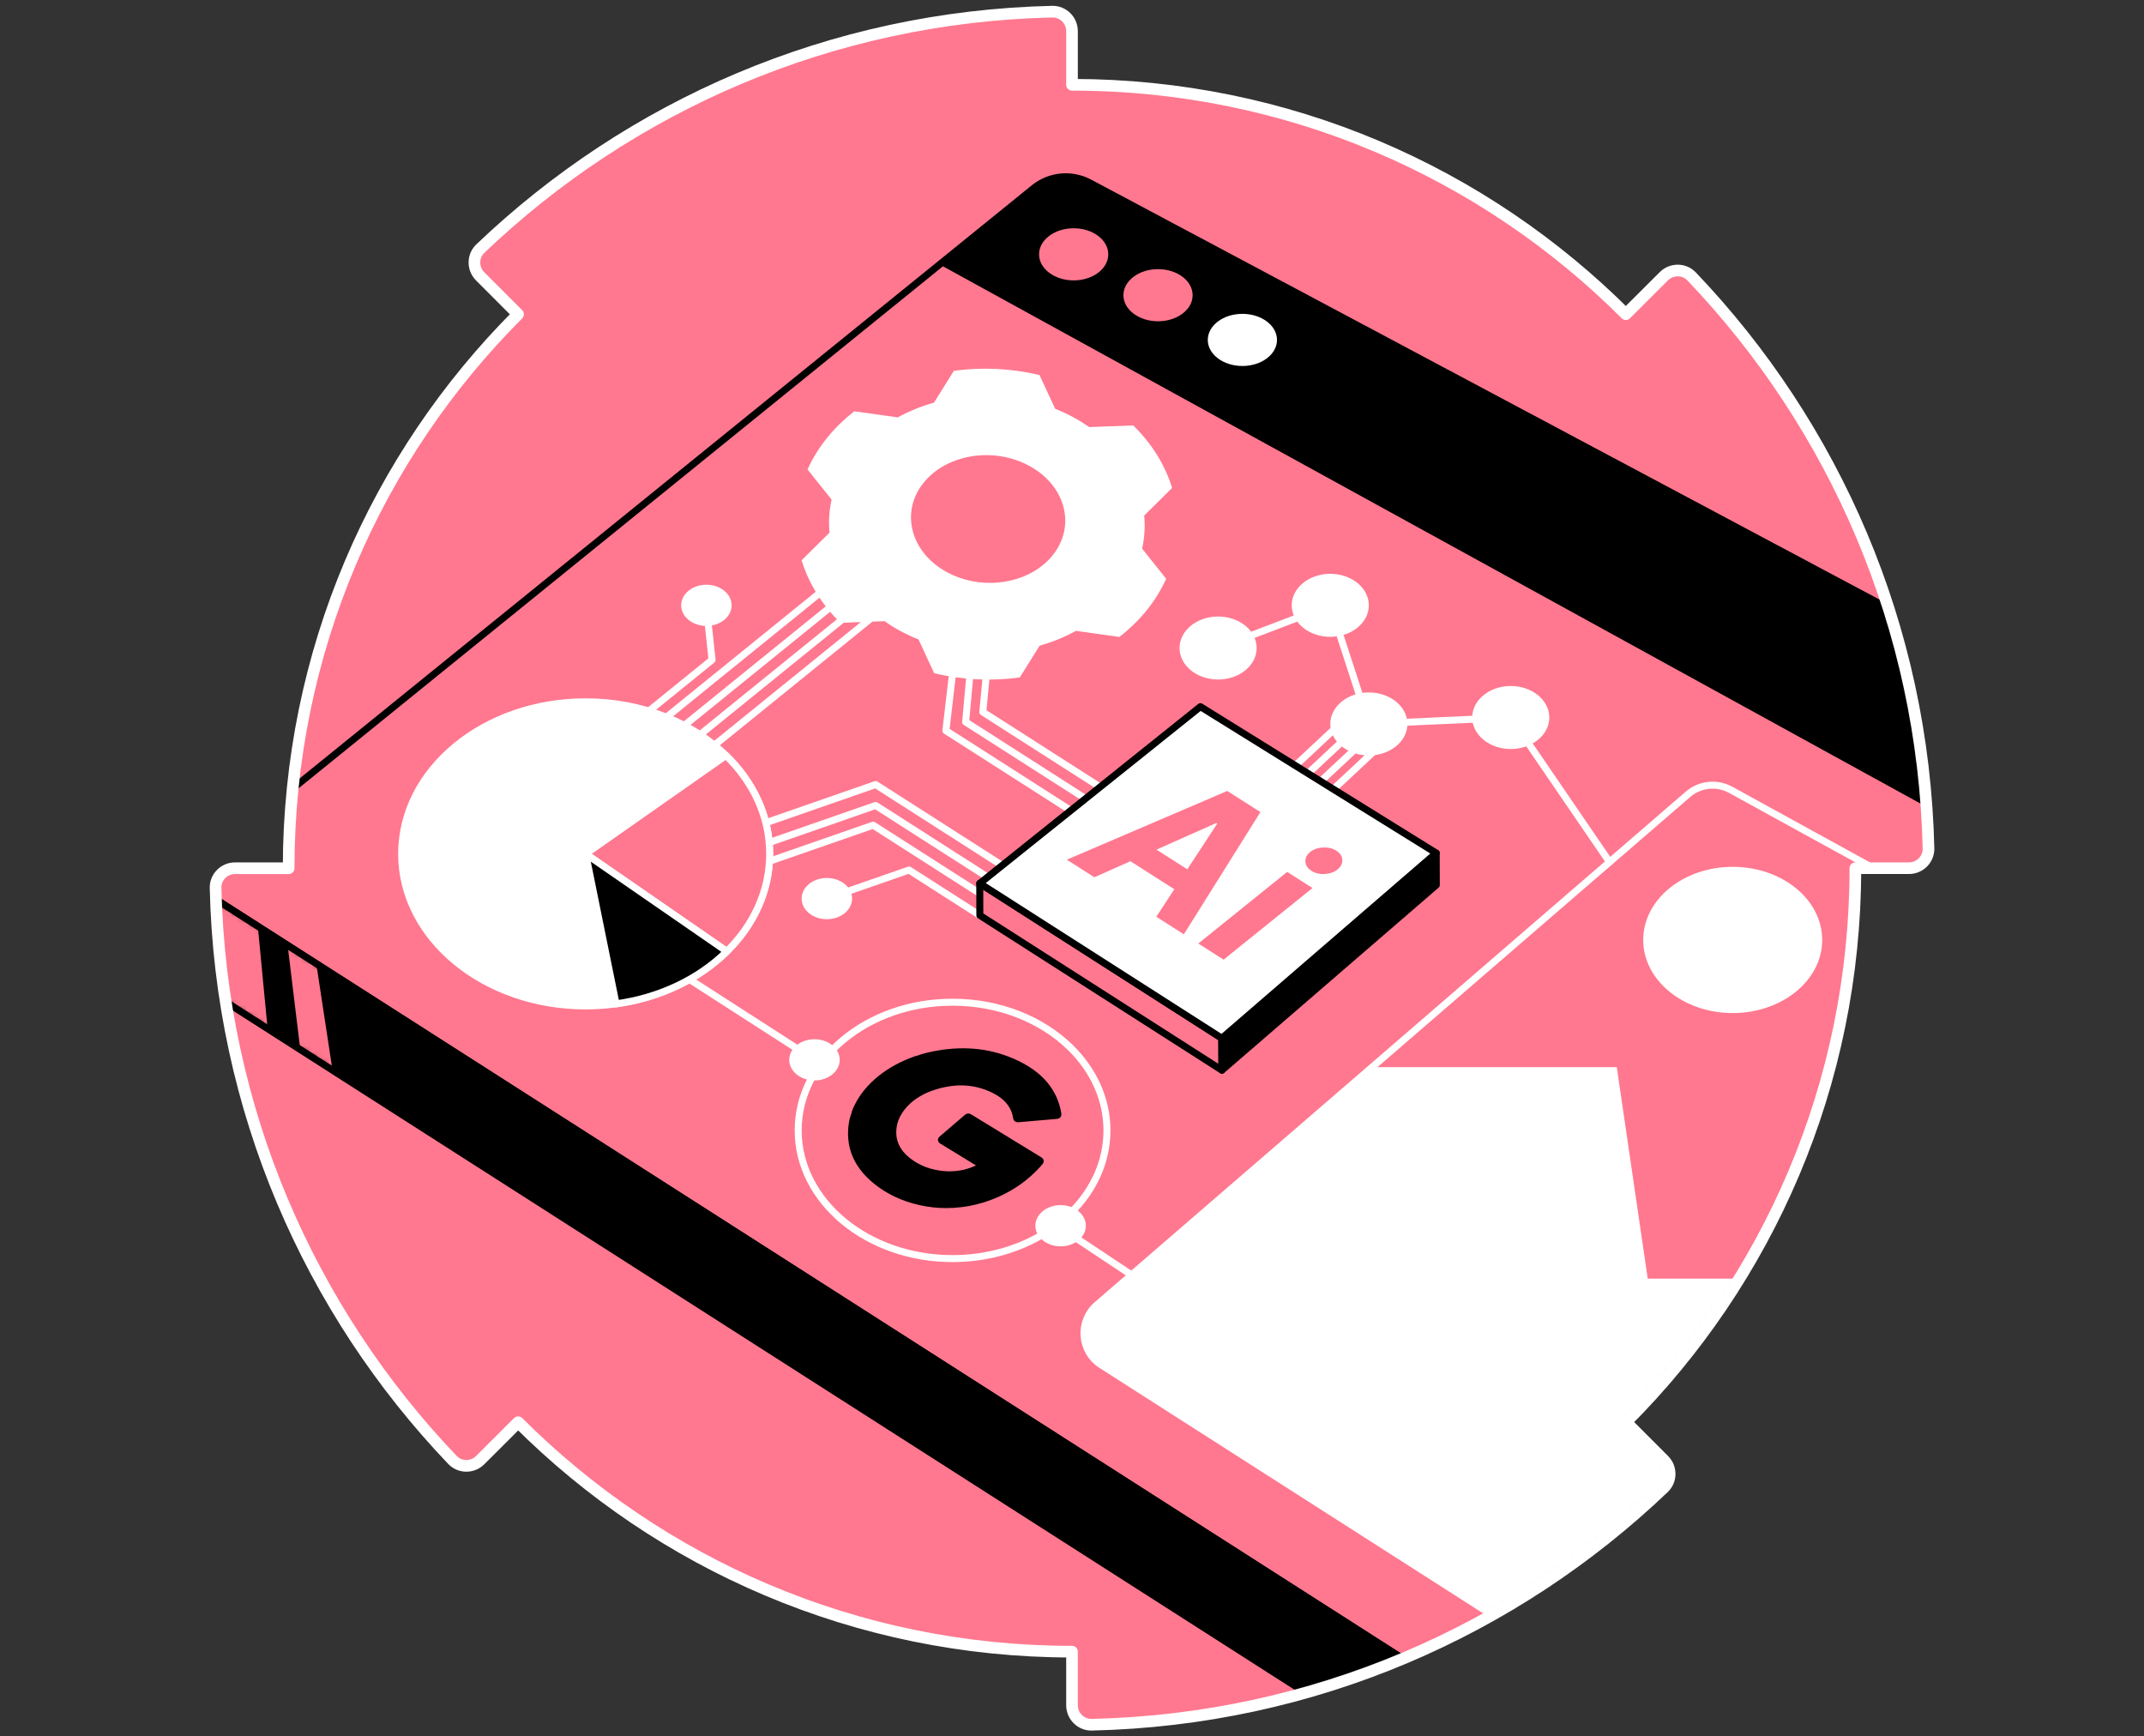 <svg width="368" height="298" viewBox="0 0 368 298" fill="none" xmlns="http://www.w3.org/2000/svg">
<rect x="0" y="0" width="368" height="298" fill="#333333" stroke="none"/>
<path d="M279.063 53.919C254.734 29.596 221.125 14.549 184 14.549V5.347C184 3.487 182.479 1.962 180.62 2.001C142.579 2.861 108.09 18.177 82.44 42.67C81.1 43.951 81.1 46.099 82.409 47.419L88.919 53.937C64.59 78.27 49.545 111.878 49.545 149.003H40.343C38.484 149.003 36.956 150.528 37.001 152.384C37.861 190.425 53.177 224.914 77.667 250.563C78.948 251.904 81.1 251.904 82.416 250.595L88.94 244.084C113.274 268.41 146.882 283.458 184.004 283.458V292.66C184.004 294.519 185.529 296.041 187.388 295.999C225.432 295.143 259.918 279.823 285.567 255.337C286.915 254.052 286.911 251.904 285.599 250.588L279.088 244.063C303.414 219.73 318.458 186.125 318.458 149H327.667C329.523 149 331.052 147.475 331.01 145.612C330.15 107.568 314.834 73.086 290.344 47.433C289.063 46.093 286.915 46.093 285.595 47.405L279.07 53.912L279.063 53.919Z" fill="#FF788F"/>
<mask id="mask0_10009_432" style="mask-type:luminance" maskUnits="userSpaceOnUse" x="37" y="2" width="295" height="294">
<path d="M279.063 53.919C254.734 29.596 221.125 14.549 184 14.549V5.347C184 3.487 182.479 1.962 180.62 2.001C142.579 2.861 108.09 18.177 82.44 42.67C81.1 43.951 81.1 46.099 82.409 47.419L88.919 53.937C64.59 78.27 49.545 111.878 49.545 149.003H40.343C38.484 149.003 36.956 150.528 37.001 152.384C37.861 190.425 53.177 224.914 77.667 250.563C78.948 251.904 81.1 251.904 82.416 250.595L88.94 244.084C113.274 268.41 146.882 283.458 184.004 283.458V292.66C184.004 294.519 185.529 296.041 187.388 295.999C225.432 295.143 259.918 279.823 285.567 255.337C286.915 254.052 286.911 251.904 285.599 250.588L279.088 244.063C303.414 219.73 318.458 186.125 318.458 149H327.667C329.523 149 331.052 147.475 331.01 145.612C330.15 107.568 314.834 73.086 290.344 47.433C289.063 46.093 286.915 46.093 285.595 47.405L279.07 53.912L279.063 53.919Z" fill="white"/>
</mask>
<g mask="url(#mask0_10009_432)">
<path d="M177.469 32.273L31.294 150.681L245.35 287.594C245.35 287.594 283.409 263.254 286.949 259.713C290.49 256.172 286.949 246.437 286.949 246.437L283.851 244.669C283.851 244.669 306.864 215.903 313.501 199.529C320.137 183.155 321.467 151.29 321.467 151.29H330.999C330.999 151.29 336.956 152.617 334.3 130.933C331.643 109.249 329.419 107.209 329.419 107.209L186.914 31.305C183.854 29.725 180.146 30.104 177.469 32.273Z" fill="#FF788F" stroke="black" stroke-width="1.2" stroke-linecap="round" stroke-linejoin="round"/>
<path d="M31.294 150.681L30.41 166.613L229.279 293.812L245.351 287.594L31.294 150.681Z" fill="black"/>
<mask id="mask1_10009_432" style="mask-type:luminance" maskUnits="userSpaceOnUse" x="30" y="150" width="216" height="144">
<path d="M31.294 150.681L30.41 166.613L229.279 293.812L245.351 287.594L31.294 150.681Z" fill="white"/>
</mask>
<g mask="url(#mask1_10009_432)">
<path d="M44.25 158.967L45.931 176.539L30.41 166.613L31.294 150.681L44.25 158.967Z" fill="#FF788F"/>
<path d="M49.371 162.24L51.54 180.129L57.072 183.666L54.284 165.384L49.371 162.24Z" fill="#FF788F"/>
</g>
<path d="M31.294 150.681L30.41 166.613L229.279 293.812L245.351 287.594L31.294 150.681Z" stroke="black" stroke-width="1.2" stroke-linecap="round" stroke-linejoin="round"/>
<path d="M161.279 45.389L334.986 140.849C334.063 126.633 332.852 116.105 328.534 106.784L186.914 31.305C186.914 31.305 184.488 30.024 181.688 30.431C178.893 30.839 161.275 45.389 161.275 45.389H161.279Z" fill="black"/>
<path d="M184.285 48.122C187.566 48.122 190.225 46.119 190.225 43.648C190.225 41.177 187.566 39.174 184.285 39.174C181.005 39.174 178.346 41.177 178.346 43.648C178.346 46.119 181.005 48.122 184.285 48.122Z" fill="#FF788F"/>
<path d="M198.766 55.137C202.046 55.137 204.706 53.134 204.706 50.663C204.706 48.193 202.046 46.19 198.766 46.19C195.485 46.19 192.826 48.193 192.826 50.663C192.826 53.134 195.485 55.137 198.766 55.137Z" fill="#FF788F"/>
<path d="M213.246 62.811C216.527 62.811 219.186 60.808 219.186 58.337C219.186 55.866 216.527 53.863 213.246 53.863C209.966 53.863 207.307 55.866 207.307 58.337C207.307 60.808 209.966 62.811 213.246 62.811Z" fill="white"/>
<path d="M184.675 108.268L192.137 109.312C193.811 108.007 195.347 106.534 196.691 104.901C198.149 103.122 199.295 101.249 200.165 99.33L196.033 94.153C196.461 92.273 196.572 90.365 196.391 88.478L201.182 83.743C199.998 79.861 197.746 76.174 194.511 73.013L186.956 73.294C186.141 72.727 185.281 72.184 184.362 71.683C183.307 71.105 182.217 70.6 181.11 70.154L178.426 64.368C173.59 63.201 168.562 62.982 163.726 63.636L160.318 69.096C158.131 69.712 156.035 70.561 154.092 71.627L146.631 70.582C144.957 71.888 143.421 73.361 142.081 74.997C140.622 76.773 139.473 78.646 138.606 80.568L142.739 85.745C142.314 87.625 142.199 89.533 142.377 91.417L137.586 96.155C138.77 100.037 141.022 103.717 144.257 106.886L151.812 106.604C152.63 107.175 153.49 107.718 154.406 108.216C155.461 108.794 156.551 109.298 157.658 109.744L160.342 115.534C165.175 116.697 170.206 116.92 175.038 116.265L178.447 110.806C180.637 110.193 182.729 109.34 184.672 108.275L184.675 108.268ZM162.522 98.188C157.017 95.191 154.963 89.456 157.344 84.683C157.64 84.098 157.995 83.527 158.424 82.981C162.337 77.95 170.512 76.595 176.685 79.962C182.861 83.325 184.7 90.135 180.783 95.166C180.341 95.737 179.843 96.26 179.3 96.733C175.045 100.445 167.998 101.169 162.525 98.188H162.522Z" fill="white"/>
<path d="M328.761 152.972L297.057 135.55C294.693 134.251 291.768 134.558 289.724 136.323L188.293 223.928C185.024 226.752 185.396 231.929 189.035 234.255L258.828 278.897L285.181 263.404L290.483 252.071C290.483 252.071 285.031 243.099 286.065 243.342C295.358 245.525 334.032 154.713 328.761 152.976V152.972Z" fill="#FF788F" stroke="white" stroke-width="1.2" stroke-linecap="round" stroke-linejoin="round"/>
<path d="M297.405 173.862C305.889 173.862 312.766 168.245 312.766 161.315C312.766 154.384 305.889 148.767 297.405 148.767C288.921 148.767 282.044 154.384 282.044 161.315C282.044 168.245 288.921 173.862 297.405 173.862Z" fill="white"/>
<path d="M234.951 129.652C238.606 129.652 241.569 127.231 241.569 124.245C241.569 121.259 238.606 118.838 234.951 118.838C231.295 118.838 228.332 121.259 228.332 124.245C228.332 127.231 231.295 129.652 234.951 129.652Z" fill="white"/>
<path d="M259.309 128.545C262.964 128.545 265.927 126.124 265.927 123.137C265.927 120.151 262.964 117.73 259.309 117.73C255.653 117.73 252.69 120.151 252.69 123.137C252.69 126.124 255.653 128.545 259.309 128.545Z" fill="white"/>
<path d="M228.329 109.292C231.984 109.292 234.947 106.871 234.947 103.885C234.947 100.898 231.984 98.478 228.329 98.478C224.673 98.478 221.71 100.898 221.71 103.885C221.71 106.871 224.673 109.292 228.329 109.292Z" fill="white"/>
<path d="M209.079 116.62C212.734 116.62 215.697 114.199 215.697 111.213C215.697 108.226 212.734 105.806 209.079 105.806C205.423 105.806 202.46 108.226 202.46 111.213C202.46 114.199 205.423 116.62 209.079 116.62Z" fill="white"/>
<path d="M121.247 107.421C123.639 107.421 125.578 105.838 125.578 103.884C125.578 101.93 123.639 100.347 121.247 100.347C118.855 100.347 116.916 101.93 116.916 103.884C116.916 105.838 118.855 107.421 121.247 107.421Z" fill="white"/>
<path d="M141.921 157.755C144.313 157.755 146.252 156.172 146.252 154.218C146.252 152.264 144.313 150.681 141.921 150.681C139.529 150.681 137.59 152.264 137.59 154.218C137.59 156.172 139.529 157.755 141.921 157.755Z" fill="white"/>
<path d="M139.797 185.428C142.189 185.428 144.128 183.845 144.128 181.891C144.128 179.937 142.189 178.354 139.797 178.354C137.405 178.354 135.466 179.937 135.466 181.891C135.466 183.845 137.405 185.428 139.797 185.428Z" fill="white"/>
<path d="M235.504 183.151H277.51L282.82 219.44H303.383C297.861 230.359 292.248 239.912 286.295 244.547L290.48 252.067L285.177 263.4L258.824 278.893L195.322 238.276C195.322 238.276 186.347 234.864 186.378 229.008C186.399 224.631 191.245 221.373 191.245 221.373L235.501 183.147L235.504 183.151Z" fill="white"/>
<path d="M209.079 111.213L228.329 103.884L234.951 124.245L259.309 123.137L276.268 147.944" stroke="white" stroke-width="1.2" stroke-linecap="round" stroke-linejoin="round"/>
<path d="M182.047 213.898C184.439 213.898 186.378 212.314 186.378 210.361C186.378 208.407 184.439 206.823 182.047 206.823C179.655 206.823 177.716 208.407 177.716 210.361C177.716 212.314 179.655 213.898 182.047 213.898Z" fill="white"/>
<path d="M181.18 210.154L193.954 218.632" stroke="white" stroke-width="1.2" stroke-linecap="round" stroke-linejoin="round"/>
<path d="M139.797 181.891L117.65 167.637" stroke="white" stroke-width="1.2" stroke-linecap="round" stroke-linejoin="round"/>
<path d="M236.309 125.091L226.675 134.094" stroke="white" stroke-width="1.2" stroke-linecap="round" stroke-linejoin="round"/>
<path d="M234.108 123.758L224.475 132.761" stroke="white" stroke-width="1.2" stroke-linecap="round" stroke-linejoin="round"/>
<path d="M238.534 126.41L228.9 135.41" stroke="white" stroke-width="1.2" stroke-linecap="round" stroke-linejoin="round"/>
<path d="M232.172 122.194L222.542 131.198" stroke="white" stroke-width="1.2" stroke-linecap="round" stroke-linejoin="round"/>
<path d="M168.183 157.091L156.025 149.312L141.921 154.218" stroke="white" stroke-width="1.2" stroke-linecap="round" stroke-linejoin="round"/>
<path d="M170.112 154.566L149.866 141.618L126.379 149.786" stroke="white" stroke-width="1.2" stroke-linecap="round" stroke-linejoin="round"/>
<path d="M170.54 151.186L150.294 138.234L126.807 146.406" stroke="white" stroke-width="1.2" stroke-linecap="round" stroke-linejoin="round"/>
<path d="M171.536 148.233L150.294 134.645L126.807 142.816" stroke="white" stroke-width="1.2" stroke-linecap="round" stroke-linejoin="round"/>
<path d="M188.502 142.116L162.354 125.394L163.643 114.336" stroke="white" stroke-width="1.2" stroke-linecap="round" stroke-linejoin="round"/>
<path d="M188.93 138.735L165.742 123.903L166.466 115.958" stroke="white" stroke-width="1.2" stroke-linecap="round" stroke-linejoin="round"/>
<path d="M189.926 135.783L168.685 122.194L169.384 114.903" stroke="white" stroke-width="1.2" stroke-linecap="round" stroke-linejoin="round"/>
<path d="M209.716 178.183L209.733 183.667L168.183 157.091L168.166 151.607L209.716 178.183Z" fill="#FF788F" stroke="black" stroke-width="1.2" stroke-linecap="round" stroke-linejoin="round"/>
<path d="M209.716 178.183L209.733 183.667L246.531 151.886L246.514 146.402L209.716 178.183Z" fill="black" stroke="black" stroke-width="1.2" stroke-linecap="round" stroke-linejoin="round"/>
<path d="M246.513 146.402L209.716 178.183L168.166 151.607L206.039 121.278L246.513 146.402Z" fill="white" stroke="black" stroke-width="1.2" stroke-linecap="round" stroke-linejoin="round"/>
<path d="M132.109 146.541C132.109 152.913 129.348 158.748 124.756 163.281C120.021 167.957 113.336 171.237 105.739 172.281C104.044 172.511 102.296 172.636 100.52 172.636C83.077 172.636 68.938 160.952 68.938 146.541C68.938 132.131 83.077 120.446 100.52 120.446C110.171 120.446 118.813 124.022 124.61 129.655C129.286 134.209 132.109 140.107 132.109 146.541Z" fill="white" stroke="white" stroke-width="1.2" stroke-linecap="round" stroke-linejoin="round"/>
<path d="M190 194C190 199.372 187.684 204.291 183.831 208.113C179.858 212.055 174.25 214.82 167.876 215.701C166.453 215.894 164.987 216 163.497 216C148.862 216 137 206.149 137 194C137 181.851 148.862 172 163.497 172C171.594 172 178.844 175.015 183.708 179.764C187.631 183.603 190 188.576 190 194Z" stroke="white" stroke-width="1.2" stroke-linecap="round" stroke-linejoin="round"/>
<path d="M132.109 146.541C132.109 152.913 129.348 158.748 124.756 163.281L100.52 146.541L124.61 129.655C129.286 134.209 132.109 140.107 132.109 146.541Z" fill="#FF788F" stroke="white" stroke-width="1.2" stroke-linecap="round" stroke-linejoin="round"/>
<path d="M124.759 163.281C120.024 167.957 113.339 171.236 105.742 172.281L100.523 146.541L124.759 163.281Z" fill="black" stroke="white" stroke-width="1.2" stroke-linecap="round" stroke-linejoin="round"/>
<path d="M157.492 181.782C158.118 181.546 158.752 181.359 159.391 181.221C164.095 180.123 168.612 180.269 172.796 181.858C177.898 183.795 180.899 186.9 181.579 191.207C181.606 191.378 181.536 191.413 181.32 191.431C179.141 191.613 176.963 191.801 174.786 191.996C174.558 192.016 174.511 191.966 174.489 191.814C174.184 189.753 172.88 188.129 170.607 187.009C166.949 185.207 163.038 185.285 158.988 186.926C158.925 186.95 158.858 186.97 158.792 186.992C158.506 185.818 158.219 184.641 157.92 183.471C157.786 182.904 157.688 182.334 157.492 181.782Z" fill="black" stroke="black" stroke-width="1.2"/>
<path d="M163.625 206.689C162.098 206.79 160.584 206.712 159.104 206.457C156.038 205.944 153.406 204.864 151.208 203.291C147.089 200.344 145.53 196.661 146.38 192.322C146.499 191.858 146.642 191.4 146.81 190.952C146.899 190.957 146.986 190.964 147.075 190.966L154.126 191.01C153.812 191.629 153.525 192.254 153.39 192.902C152.891 195.308 153.595 197.434 155.745 199.175C157.45 200.546 159.594 201.403 162.21 201.605C162.28 201.61 162.348 201.623 162.417 201.633C162.403 201.733 162.412 201.833 162.444 201.921L162.942 203.932L163.625 206.689Z" fill="black" stroke="black" stroke-width="1.2" stroke-linecap="round" stroke-linejoin="round"/>
<path d="M154.129 191.002L147.078 190.959C146.989 190.957 146.902 190.949 146.813 190.944C146.902 190.511 147.129 190.101 147.341 189.69C148.204 188.015 149.469 186.505 151.133 185.159C152.884 183.754 154.926 182.648 157.259 181.842C157.333 181.806 157.412 181.787 157.489 181.785C157.686 182.335 157.783 182.907 157.924 183.469C158.219 184.645 158.505 185.821 158.796 186.991C158.391 187.223 157.955 187.422 157.556 187.661C156.108 188.54 155.006 189.601 154.248 190.844C154.211 190.897 154.168 190.949 154.129 191.002Z" fill="black" stroke="black" stroke-width="1.2" stroke-linecap="round" stroke-linejoin="round"/>
<path d="M163.625 206.688L162.947 203.918L162.446 201.915C162.414 201.826 162.405 201.726 162.419 201.626C163.234 201.644 164.057 201.591 164.879 201.466C166.114 201.269 167.333 200.836 168.488 200.186C168.704 200.062 168.662 200.005 168.492 199.902C166.738 198.835 164.987 197.766 163.241 196.693C162.73 196.381 162.225 196.066 161.707 195.758C161.564 195.673 161.54 195.615 161.681 195.495C163.126 194.266 164.567 193.032 166.001 191.793C166.15 191.666 166.233 191.675 166.383 191.767C170.389 194.223 174.398 196.676 178.41 199.126C178.531 199.2 178.611 199.252 178.491 199.392C176.065 202.224 172.9 204.436 168.697 205.774C167.066 206.282 165.412 206.587 163.762 206.683C163.717 206.699 163.671 206.684 163.625 206.688Z" fill="black" stroke="black" stroke-width="1.2" stroke-linecap="round" stroke-linejoin="round"/>
<path d="M120.15 129.888L149.173 106.38" stroke="white" stroke-width="1.2" stroke-linecap="round" stroke-linejoin="round"/>
<path d="M118.099 127.747L149.81 102.06" stroke="white" stroke-width="1.2" stroke-linecap="round" stroke-linejoin="round"/>
<path d="M115.015 126.476L148.453 99.389" stroke="white" stroke-width="1.2" stroke-linecap="round" stroke-linejoin="round"/>
<path d="M111.947 125.064L144.765 98.478" stroke="white" stroke-width="1.2" stroke-linecap="round" stroke-linejoin="round"/>
<path d="M109.458 123.587L122.218 113.249L121.216 103.884" stroke="white" stroke-width="1.2" stroke-linecap="round" stroke-linejoin="round"/>
<path d="M210.649 135.744L183.109 147.54L187.837 150.555L194.024 147.805L201.562 152.609L198.47 157.33L203.198 160.346L216.338 139.369L210.652 135.744H210.649ZM198.498 145.813L208.762 141.249L208.925 141.353L203.793 149.19L198.498 145.813Z" fill="#FF788F"/>
<path d="M205.681 161.929L210.022 164.697L225.275 152.404L220.934 149.636L205.681 161.929Z" fill="#FF788F"/>
<path d="M225.091 149.448C225.735 149.858 226.497 150.043 227.378 149.994C228.259 149.946 228.99 149.688 229.582 149.211C230.174 148.734 230.435 148.191 230.397 147.561C230.359 146.93 230.014 146.405 229.363 145.99C228.726 145.583 227.963 145.402 227.082 145.447C226.201 145.492 225.467 145.75 224.885 146.217C224.297 146.69 224.022 147.247 224.064 147.877C224.105 148.511 224.45 149.033 225.094 149.444L225.091 149.448Z" fill="#FF788F"/>
</g>
<path d="M279.063 53.919C254.734 29.596 221.125 14.549 184 14.549V5.347C184 3.487 182.479 1.962 180.62 2.001C142.579 2.861 108.09 18.177 82.44 42.67C81.1 43.951 81.1 46.099 82.409 47.419L88.919 53.937C64.59 78.27 49.545 111.878 49.545 149.003H40.343C38.484 149.003 36.956 150.528 37.001 152.384C37.861 190.425 53.177 224.914 77.667 250.563C78.948 251.904 81.1 251.904 82.416 250.595L88.94 244.084C113.274 268.41 146.882 283.458 184.004 283.458V292.66C184.004 294.519 185.529 296.041 187.388 295.999C225.432 295.143 259.918 279.823 285.567 255.337C286.915 254.052 286.911 251.904 285.599 250.588L279.088 244.063C303.414 219.73 318.458 186.125 318.458 149H327.667C329.523 149 331.052 147.475 331.01 145.612C330.15 107.568 314.834 73.086 290.344 47.433C289.063 46.093 286.915 46.093 285.595 47.405L279.07 53.912L279.063 53.919Z" stroke="white" stroke-width="2" stroke-linecap="round" stroke-linejoin="round"/>
</svg>

